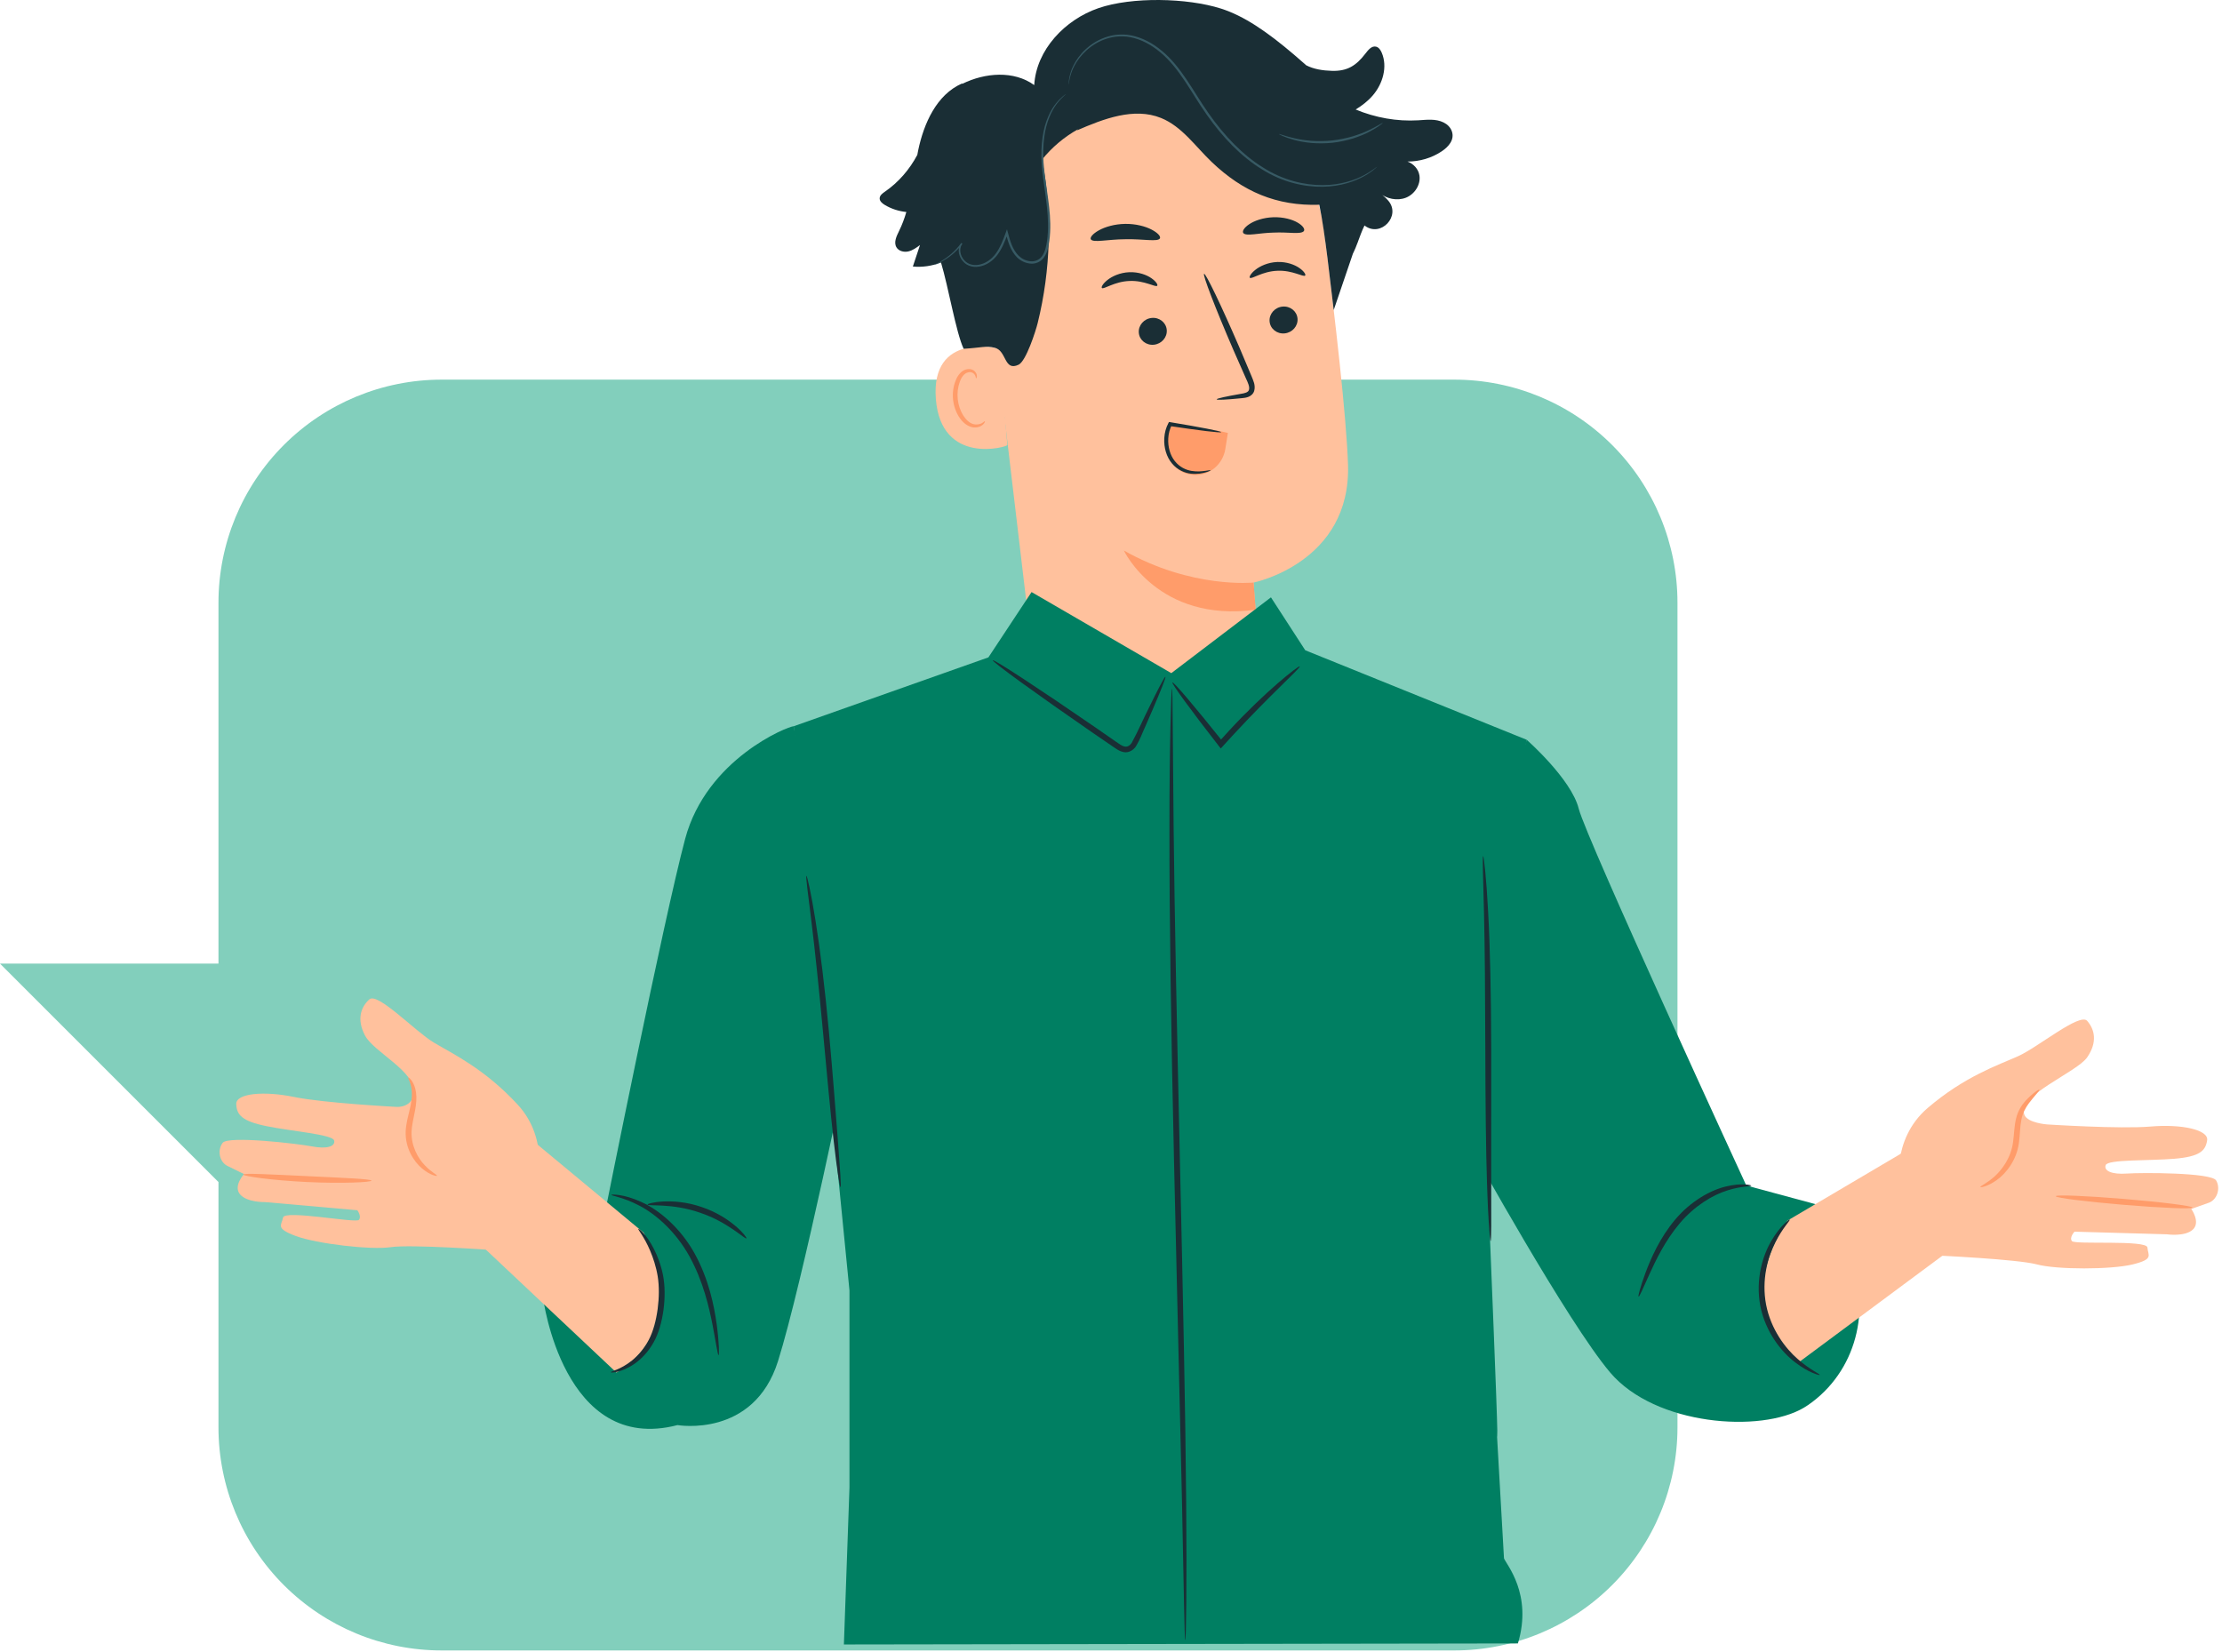 <svg width="425" height="316" viewBox="0 0 425 316" fill="none" xmlns="http://www.w3.org/2000/svg">
<path d="M278.163 72.625H84.472C73.151 72.625 62.294 77.122 54.289 85.127C46.283 93.132 41.786 103.99 41.786 115.311V184.337H0L41.786 226.123V273.047C41.786 284.368 46.283 295.225 54.289 303.23C62.294 311.236 73.151 315.733 84.472 315.733H278.163C289.484 315.733 300.341 311.236 308.347 303.23C316.352 295.225 320.849 284.368 320.849 273.047V115.311C320.849 103.99 316.352 93.132 308.347 85.127C300.341 77.122 289.484 72.625 278.163 72.625Z" fill="#82CFBC"/>
<path d="M253.262 44.223C250.971 26.09 235.133 12.764 216.875 13.589L215.061 13.672C195.548 15.7 186.368 33.406 188.936 52.856L198.218 131.263L230.142 140.374L241.134 128.355C240.646 122.853 239.731 111.445 239.773 111.442C239.773 111.442 258.451 107.665 257.832 88.85C257.532 79.761 255.393 61.093 253.262 44.223Z" fill="#FFC19D"/>
<path d="M239.773 111.442C239.773 111.442 227.952 112.674 214.96 105.311C214.96 105.311 221.491 119.183 240.179 116.64L239.773 111.442Z" fill="#FF9C6A"/>
<path d="M248.177 60.951C248.292 62.367 247.187 63.631 245.71 63.778C244.236 63.923 242.947 62.898 242.833 61.481C242.718 60.066 243.822 58.8 245.297 58.653C246.772 58.507 248.062 59.534 248.177 60.951Z" fill="#1A2E35"/>
<path d="M249.639 52.709C249.322 53.074 247.219 51.66 244.33 51.798C241.441 51.895 239.388 53.478 239.058 53.138C238.897 52.989 239.208 52.34 240.101 51.627C240.979 50.916 242.5 50.195 244.301 50.121C246.102 50.05 247.646 50.644 248.547 51.282C249.466 51.925 249.796 52.544 249.639 52.709Z" fill="#1A2E35"/>
<path d="M223.164 63.12C223.277 64.536 222.173 65.801 220.697 65.947C219.223 66.094 217.933 65.067 217.819 63.651C217.705 62.235 218.809 60.969 220.283 60.823C221.76 60.676 223.049 61.705 223.164 63.12Z" fill="#1A2E35"/>
<path d="M221.341 54.66C221.023 55.025 218.918 53.613 216.031 53.751C213.143 53.848 211.089 55.431 210.759 55.091C210.598 54.941 210.906 54.294 211.803 53.579C212.681 52.869 214.202 52.147 216.003 52.073C217.803 52.002 219.347 52.596 220.249 53.235C221.165 53.877 221.497 54.496 221.341 54.66Z" fill="#1A2E35"/>
<path d="M232.713 76.397C232.692 76.233 234.475 75.842 237.368 75.338C238.103 75.228 238.795 75.05 238.896 74.541C239.046 74 238.701 73.218 238.304 72.376C237.53 70.621 236.719 68.782 235.868 66.855C232.474 58.992 229.983 52.513 230.301 52.379C230.62 52.245 233.628 58.51 237.019 66.373C237.838 68.314 238.621 70.162 239.366 71.932C239.682 72.758 240.206 73.687 239.88 74.811C239.706 75.371 239.183 75.796 238.716 75.944C238.248 76.109 237.834 76.137 237.47 76.175C234.548 76.466 232.731 76.561 232.713 76.397Z" fill="#1A2E35"/>
<path d="M221.867 45.579C221.508 46.334 218.669 45.685 215.252 45.767C211.832 45.779 209.013 46.505 208.632 45.76C208.465 45.404 209.011 44.714 210.186 44.062C211.35 43.411 213.161 42.859 215.212 42.83C217.261 42.803 219.087 43.305 220.269 43.924C221.461 44.544 222.026 45.219 221.867 45.579Z" fill="#1A2E35"/>
<path d="M249.387 44.206C248.826 44.898 246.435 44.359 243.605 44.496C240.772 44.551 238.41 45.252 237.818 44.598C237.557 44.281 237.893 43.601 238.902 42.917C239.896 42.236 241.59 41.627 243.536 41.559C245.481 41.495 247.2 41.988 248.224 42.6C249.263 43.214 249.633 43.87 249.387 44.206Z" fill="#1A2E35"/>
<path d="M191.102 66.711C190.775 66.588 178.008 63.475 179 76.313C179.993 89.151 192.677 85.506 192.67 85.136C192.665 84.766 191.102 66.711 191.102 66.711Z" fill="#FFC19D"/>
<path d="M188.373 80.576C188.314 80.539 188.161 80.749 187.797 80.952C187.442 81.148 186.816 81.315 186.128 81.116C184.733 80.722 183.424 78.657 183.184 76.348C183.06 75.183 183.219 74.051 183.561 73.098C183.881 72.128 184.438 71.425 185.111 71.251C185.779 71.042 186.294 71.412 186.479 71.762C186.679 72.108 186.616 72.37 186.686 72.387C186.724 72.417 186.945 72.15 186.801 71.629C186.728 71.377 186.554 71.087 186.234 70.864C185.907 70.636 185.443 70.543 184.971 70.632C183.987 70.777 183.166 71.757 182.789 72.803C182.359 73.858 182.152 75.132 182.291 76.442C182.573 79.021 184.084 81.341 185.981 81.733C186.903 81.899 187.635 81.568 188.001 81.236C188.374 80.887 188.419 80.595 188.373 80.576Z" fill="#FF9C6A"/>
<path d="M277.689 25.1C277.427 24.359 276.831 23.779 276.126 23.431C274.59 22.674 272.904 22.916 271.265 23.014C267.185 23.255 263.065 22.517 259.294 20.947C260.512 20.21 261.636 19.341 262.566 18.262C264.485 16.035 265.44 12.776 264.281 10.074C264.063 9.567 263.719 9.044 263.181 8.922C262.328 8.729 261.66 9.603 261.126 10.297C259.375 12.577 257.678 13.627 254.804 13.554C253.019 13.508 251.273 13.24 249.814 12.477C249.754 12.424 249.699 12.364 249.639 12.31C248.92 11.672 248.218 11.063 247.528 10.475C247.527 10.472 247.525 10.47 247.524 10.468L247.526 10.473C242.334 6.045 237.93 3.038 233.524 1.638C227.065 -0.413 216.505 -0.647 210.097 1.56C203.689 3.768 198.218 9.512 197.814 16.277C193.915 13.454 188.413 13.894 184.085 16.024L183.969 15.984C179.13 18.131 176.701 23.596 175.616 28.777C175.557 29.061 175.507 29.347 175.453 29.632C173.973 32.423 171.86 34.878 169.254 36.671C168.795 36.986 168.27 37.37 168.253 37.928C168.235 38.481 168.733 38.901 169.206 39.187C170.462 39.951 171.893 40.408 173.355 40.556C172.991 41.796 172.546 43.007 171.97 44.173C171.481 45.167 170.899 46.355 171.463 47.307C171.9 48.044 172.896 48.286 173.731 48.099C174.566 47.911 175.279 47.387 175.967 46.877C175.512 48.246 175.057 49.616 174.602 50.986C176.425 51.163 178.276 50.878 179.984 50.217C181.397 54.879 182.852 63.601 184.314 66.723C187.727 66.525 188.527 66.092 190.29 66.534C192.568 67.104 192.017 71.104 194.827 69.768C196.256 69.087 198.097 63.334 198.477 61.797C200.999 51.594 201.281 40.847 199.316 30.523C201.21 28.173 203.56 26.192 206.198 24.723L205.99 24.941C211.104 22.722 216.907 20.481 222.074 22.571C226.081 24.192 228.654 28.03 231.785 31.012C237.716 36.664 244.157 39.433 252.346 39.17C253.509 44.783 254.425 54.037 255.099 59.306L258.819 48.379L258.826 48.421C259.145 47.773 259.398 47.125 259.643 46.477L259.728 46.279L259.726 46.255C260.113 45.214 260.478 44.173 260.988 43.134C261.006 43.148 261.024 43.161 261.041 43.175C264.097 45.487 268.03 41.304 265.538 38.392C265.044 37.814 264.466 37.31 263.819 36.907C265.221 38.038 267.219 38.48 268.897 37.823C270.575 37.166 271.776 35.327 271.492 33.548C271.299 32.333 270.342 31.306 269.202 30.906C271.53 30.91 273.86 30.228 275.791 28.925C277.058 28.07 278.263 26.731 277.689 25.1Z" fill="#1A2E35"/>
<path d="M203.89 17.989C203.931 18.035 203.14 18.545 202.135 19.855C201.14 21.158 200.079 23.376 199.72 26.312C199.533 27.771 199.468 29.393 199.599 31.123C199.722 32.854 200.001 34.697 200.28 36.64C200.554 38.584 200.849 40.637 200.885 42.792C200.902 43.868 200.856 44.967 200.706 46.075C200.55 47.163 200.357 48.346 199.618 49.328C199.031 50.127 197.979 50.54 197.033 50.419C196.081 50.323 195.208 49.886 194.545 49.25C193.229 47.931 192.794 46.163 192.374 44.609L192.772 44.627C192.234 46.093 191.679 47.544 190.783 48.735C189.904 49.933 188.624 50.778 187.276 51.001C186.605 51.114 185.916 51.057 185.314 50.808C184.7 50.565 184.233 50.106 183.899 49.611C183.578 49.104 183.388 48.536 183.375 47.975C183.365 47.415 183.543 46.869 183.868 46.468L184.081 46.631C182.756 48.39 181.294 49.392 180.273 49.963C179.757 50.249 179.341 50.428 179.058 50.543C178.773 50.651 178.623 50.7 178.618 50.688C178.613 50.676 178.754 50.605 179.028 50.475C179.3 50.34 179.702 50.141 180.2 49.839C181.187 49.236 182.6 48.215 183.866 46.472L184.078 46.635C183.496 47.352 183.549 48.532 184.163 49.437C184.473 49.883 184.901 50.29 185.44 50.495C185.976 50.709 186.605 50.757 187.217 50.648C188.454 50.431 189.647 49.639 190.468 48.501C191.313 47.363 191.851 45.951 192.38 44.483L192.605 43.86L192.779 44.502C193.197 46.054 193.648 47.748 194.847 48.936C195.44 49.507 196.239 49.9 197.072 49.982C197.908 50.079 198.757 49.742 199.27 49.057C199.916 48.207 200.122 47.086 200.273 46.014C200.42 44.935 200.468 43.858 200.454 42.799C200.424 40.679 200.14 38.638 199.878 36.696C199.61 34.754 199.344 32.902 199.234 31.146C199.118 29.393 199.201 27.748 199.411 26.268C199.816 23.291 200.944 21.042 201.999 19.75C203.066 18.45 203.89 17.989 203.89 17.989Z" fill="#375A64"/>
<path d="M263.4 31.898C263.405 31.903 263.358 31.95 263.259 32.037C263.14 32.139 262.994 32.264 262.816 32.414C262.622 32.584 262.375 32.783 262.058 32.985C261.748 33.196 261.395 33.45 260.961 33.673C259.277 34.633 256.54 35.669 253.026 35.725C249.545 35.791 245.292 34.877 241.369 32.392C237.411 29.975 233.817 26.245 230.781 21.895C229.242 19.722 227.953 17.473 226.562 15.412C225.18 13.348 223.682 11.456 221.932 10.006C220.201 8.547 218.241 7.52 216.27 7.127C215.287 6.914 214.312 6.923 213.391 7.014C212.467 7.133 211.603 7.386 210.813 7.713C209.235 8.379 207.995 9.371 207.073 10.367C206.148 11.37 205.555 12.401 205.159 13.277C204.435 15.068 204.471 16.181 204.401 16.168C204.394 16.167 204.394 16.1 204.402 15.969C204.414 15.812 204.43 15.62 204.447 15.388C204.502 14.877 204.664 14.132 205.001 13.211C205.379 12.311 205.962 11.244 206.89 10.201C207.816 9.167 209.072 8.131 210.69 7.427C211.5 7.08 212.39 6.809 213.346 6.677C214.301 6.571 215.323 6.556 216.341 6.77C218.386 7.159 220.414 8.209 222.192 9.695C223.992 11.171 225.523 13.094 226.92 15.17C228.327 17.246 229.617 19.489 231.141 21.641C234.155 25.96 237.698 29.648 241.583 32.046C245.436 34.512 249.589 35.436 253.022 35.414C256.481 35.398 259.189 34.426 260.878 33.523C262.58 32.606 263.362 31.846 263.4 31.898Z" fill="#375A64"/>
<path d="M264.489 23.511C264.507 23.536 264.279 23.72 263.851 24.031C263.428 24.351 262.772 24.755 261.931 25.195C261.093 25.642 260.046 26.081 258.85 26.47C257.647 26.839 256.294 27.148 254.849 27.31C253.403 27.458 252.015 27.445 250.761 27.341C249.509 27.213 248.393 27.009 247.478 26.75C246.564 26.498 245.838 26.242 245.357 26.021C244.87 25.807 244.61 25.677 244.621 25.649C244.653 25.571 245.731 26.027 247.554 26.447C248.464 26.664 249.566 26.834 250.795 26.936C252.026 27.015 253.386 27.016 254.802 26.872C256.218 26.712 257.546 26.423 258.731 26.083C259.91 25.72 260.951 25.321 261.793 24.916C263.486 24.117 264.443 23.443 264.489 23.511Z" fill="#375A64"/>
<path d="M223.884 81.127C223.334 82.502 223.355 83.849 223.178 85.319C223.002 86.789 223.628 87.827 224.538 88.995C225.479 90.205 227.043 90.832 228.576 90.86C228.591 90.86 228.606 90.86 228.621 90.86C231.486 90.896 233.913 88.735 234.363 85.906L234.856 82.816C231.929 82.024 224.1 81.329 223.884 81.127Z" fill="#FF9C6A"/>
<path d="M231.551 89.966C231.534 89.907 231.184 89.983 230.555 90.07C229.93 90.154 229.009 90.267 227.921 90.089C226.843 89.918 225.609 89.349 224.715 88.218C223.824 87.12 223.353 85.498 223.454 83.841C223.505 82.926 223.743 82.053 224.124 81.311L223.738 81.502C226.539 81.924 228.99 82.261 230.743 82.471C232.496 82.681 233.553 82.762 233.566 82.672C233.58 82.582 232.55 82.337 230.817 81.998C229.084 81.659 226.65 81.227 223.854 80.768L223.592 80.725L223.468 80.96C223.02 81.804 222.751 82.781 222.693 83.794C222.584 85.627 223.117 87.423 224.175 88.668C225.21 89.917 226.665 90.515 227.848 90.623C229.046 90.745 229.994 90.536 230.617 90.36C231.244 90.18 231.564 90.008 231.551 89.966Z" fill="#1A2E35"/>
<path d="M151.82 138.928C150.727 138.928 135.151 145.156 131.051 160.467C126.952 175.778 115.748 231.83 115.748 231.83L103.872 248.277C103.872 248.277 107.718 278.33 129.581 272.621C129.581 272.621 144.169 275.168 148.814 260.376C153.46 245.584 162.478 201.469 162.478 201.469L151.82 138.928Z" fill="#007F62"/>
<path d="M286.268 273.535C287.183 287.004 283.15 193.208 282.994 189.791L292.012 141.524L249.654 124.396L243.095 114.275L224.035 128.773L197.306 113.264L189.051 125.756L151.821 138.928L162.478 246.883V284.559L161.412 314.588L290.326 314.392C293.184 304.953 288.068 299.219 287.666 298.112L286.268 273.535Z" fill="#007F62"/>
<path d="M292.012 141.523C292.012 141.523 300.535 149.006 301.964 154.707C303.394 160.407 334.013 226.788 334.013 226.788L349.236 230.896L353.293 239.323C358.101 249.311 355.494 261.487 346.662 268.185C346.106 268.606 345.562 268.98 345.032 269.294C336.807 274.182 316.597 272.732 307.982 262.57C299.824 252.947 281.382 219.587 281.382 219.587V177.238L292.012 141.523Z" fill="#007F62"/>
<path d="M341.92 233.486L363.807 220.567L374.352 233.486L372.17 239.739L343.955 260.682C343.955 260.682 338.665 256.796 337.411 249.338C336.093 241.491 341.92 233.486 341.92 233.486Z" fill="#FFC19D"/>
<path d="M334.965 226.812C334.963 227.016 333.109 226.858 330.363 227.738C327.629 228.578 324.105 230.677 321.27 234.038C318.436 237.413 316.702 241.1 315.486 243.75C314.282 246.422 313.567 248.104 313.411 248.046C313.276 247.997 313.721 246.224 314.748 243.445C315.789 240.692 317.444 236.844 320.409 233.308C323.387 229.771 327.206 227.651 330.144 226.971C333.105 226.248 334.994 226.71 334.965 226.812Z" fill="#1A2E35"/>
<path d="M363.435 227.737C363.233 227.333 361.616 218.034 368.691 211.971C375.766 205.906 382.133 203.783 385.974 202.065C389.814 200.347 397.799 193.676 399.214 195.293C400.629 196.911 401.236 199.337 399.214 202.267C397.193 205.198 385.615 209.602 387.23 213.316C387.892 214.838 391.533 215.103 391.533 215.103C391.533 215.103 405.48 216.013 411.343 215.508C417.205 215.003 422.46 216.114 422.158 218.135C421.854 220.157 420.742 221.268 415.891 221.673C411.04 222.077 403.155 221.774 402.752 222.886C402.348 223.998 403.964 224.705 406.794 224.503C409.624 224.3 422.965 224.3 423.876 225.817C424.785 227.333 424.077 229.658 422.258 230.163L419.125 231.274C419.125 231.274 420.944 233.802 419.428 235.216C417.912 236.632 414.475 236.125 414.475 236.125L396.788 235.62C396.788 235.62 395.778 236.687 396.283 237.417C396.788 238.148 410.635 237.137 410.736 238.653C410.838 240.169 412.05 240.876 407.906 241.887C403.762 242.898 393.352 242.898 389.612 241.887C385.873 240.876 370.207 240.169 370.207 240.169L363.435 227.737Z" fill="#FFC19D"/>
<path d="M123.09 235.797L102.63 218.811L90.879 232.017L92.318 238.482L117.898 262.57C117.898 262.57 123.43 259.894 125.934 252.757C128.477 245.507 123.09 235.797 123.09 235.797Z" fill="#FFC19D"/>
<path d="M102.392 227.58C102.641 227.201 105.331 218.155 99.01 211.307C92.69 204.46 86.614 201.61 83 199.456C79.385 197.301 72.233 189.746 70.638 191.186C69.045 192.627 68.16 194.966 69.826 198.113C71.492 201.259 79.448 204.943 79.165 208.983C78.959 211.908 75.959 211.757 75.959 211.757C75.959 211.757 62 211.035 56.237 209.85C50.473 208.664 45.124 209.156 45.189 211.199C45.255 213.242 46.23 214.476 51.001 215.442C55.773 216.409 63.637 217.027 63.909 218.179C64.182 219.33 62.493 219.844 59.705 219.314C56.918 218.782 43.668 217.228 42.588 218.627C41.508 220.027 41.94 222.418 43.687 223.133L46.669 224.602C46.669 224.602 44.568 226.9 45.91 228.481C47.25 230.063 50.721 229.962 50.721 229.962L68.347 231.521C68.347 231.521 69.227 232.698 68.64 233.364C68.053 234.031 54.418 231.413 54.142 232.907C53.864 234.401 52.577 234.963 56.575 236.45C60.573 237.936 70.913 239.15 74.744 238.582C78.576 238.014 94.218 239.137 94.218 239.137L102.392 227.58Z" fill="#FFC19D"/>
<path d="M248.601 127.48C248.706 127.602 247.257 129.018 244.925 131.304C242.596 133.593 239.402 136.774 236.021 140.424C235.309 141.201 234.613 141.962 233.94 142.696L233.491 143.187L233.088 142.67C230.468 139.309 228.203 136.323 226.621 134.155C225.038 131.988 224.137 130.638 224.246 130.551C224.356 130.466 225.457 131.656 227.194 133.703C228.932 135.749 231.307 138.649 233.962 141.982L233.11 141.955C233.783 141.212 234.481 140.443 235.194 139.657C238.599 135.981 241.904 132.866 244.384 130.718C246.865 128.571 248.503 127.366 248.601 127.48Z" fill="#1A2E35"/>
<path d="M154.243 167.553C154.32 167.54 154.531 168.355 154.847 169.84C155.17 171.326 155.561 173.488 155.991 176.168C156.856 181.53 157.771 188.978 158.533 197.22C159.293 205.465 159.853 212.932 160.272 218.336C160.453 220.844 160.607 222.98 160.733 224.739C160.828 226.252 160.843 227.094 160.766 227.102C160.688 227.111 160.525 226.286 160.297 224.785C160.064 223.284 159.786 221.106 159.477 218.411C158.854 213.021 158.169 205.559 157.408 197.325C156.648 189.093 155.861 181.654 155.2 176.279C154.892 173.785 154.629 171.66 154.413 169.912C154.231 168.407 154.167 167.566 154.243 167.553Z" fill="#1A2E35"/>
<path d="M283.678 163.789C283.755 163.784 283.894 164.807 284.078 166.664C284.267 168.521 284.464 171.214 284.64 174.545C285.008 181.207 285.2 190.422 285.224 200.592C285.223 210.646 285.223 219.738 285.223 226.628C285.227 229.787 285.229 232.432 285.231 234.518C285.223 236.382 285.182 237.414 285.104 237.417C285.027 237.42 284.918 236.393 284.791 234.532C284.658 232.671 284.535 229.974 284.425 226.642C284.2 219.977 284.117 210.764 284.095 200.595C284.071 190.43 284.004 181.231 283.842 174.576C283.761 171.419 283.693 168.776 283.639 166.691C283.59 164.829 283.6 163.795 283.678 163.789Z" fill="#1A2E35"/>
<path d="M137.443 259.247C137.271 259.265 136.975 257.044 136.302 253.516C135.611 250.008 134.498 245.118 131.883 240.363C129.264 235.619 125.449 232.281 122.319 230.659C119.182 228.987 116.901 228.782 116.944 228.569C116.951 228.503 117.519 228.488 118.534 228.639C119.548 228.785 121 229.174 122.676 229.945C126.036 231.448 130.139 234.862 132.871 239.815C135.588 244.761 136.592 249.809 137.089 253.385C137.568 256.989 137.581 259.234 137.443 259.247Z" fill="#1A2E35"/>
<path d="M142.763 236.897C142.53 237.163 139.231 233.772 133.882 231.99C128.558 230.123 123.875 230.786 123.854 230.433C123.731 230.178 128.606 228.957 134.247 230.921C139.908 232.821 143.015 236.77 142.763 236.897Z" fill="#1A2E35"/>
<path d="M226.71 313.772C226.671 313.772 226.631 313.135 226.589 311.922C226.558 310.61 226.516 308.842 226.463 306.62C226.37 301.904 226.239 295.27 226.077 287.118C225.689 270.557 225.157 247.858 224.569 222.781C223.994 197.648 223.651 174.888 223.681 158.412C223.676 150.175 223.764 143.508 223.871 138.903C223.938 136.681 223.989 134.913 224.029 133.6C224.078 132.388 224.121 131.752 224.161 131.752C224.199 131.753 224.231 132.39 224.256 133.602C224.27 134.916 224.288 136.684 224.311 138.906C224.351 143.62 224.409 150.255 224.479 158.408C224.654 174.876 225.123 197.624 225.697 222.756C226.272 247.88 226.745 270.632 226.876 287.107C226.954 295.344 226.948 302.01 226.902 306.618C226.866 308.841 226.838 310.608 226.817 311.922C226.784 313.135 226.749 313.772 226.71 313.772Z" fill="#1A2E35"/>
<path d="M122.093 235.088C122.181 234.971 123.708 236.207 125.08 238.941C125.767 240.297 126.436 241.997 126.824 243.991C127.2 246.002 127.211 248.239 126.911 250.543C126.597 252.843 126.011 255.028 124.995 256.831C123.987 258.623 122.67 259.971 121.413 260.86C118.847 262.661 116.795 262.626 116.818 262.52C116.759 262.323 118.672 262.063 120.929 260.226C122.042 259.318 123.2 258.013 124.08 256.336C124.959 254.67 125.493 252.593 125.792 250.395C126.08 248.194 126.095 246.049 125.8 244.173C125.489 242.285 124.925 240.622 124.357 239.279C123.221 236.568 121.971 235.2 122.093 235.088Z" fill="#1A2E35"/>
<path d="M348.056 263.032C348.03 263.096 347.534 262.979 346.689 262.624C345.843 262.271 344.667 261.628 343.359 260.621C340.758 258.651 337.68 254.861 336.693 249.809C335.728 244.751 337.175 240.087 338.857 237.292C339.695 235.869 340.548 234.835 341.202 234.193C341.854 233.548 342.271 233.255 342.319 233.306C342.47 233.443 340.993 234.841 339.559 237.672C338.123 240.45 336.899 244.869 337.801 249.596C338.723 254.316 341.502 257.962 343.869 260.005C346.253 262.099 348.145 262.847 348.056 263.032Z" fill="#1A2E35"/>
<path d="M390.055 208.463C390.189 208.593 389.236 209.509 388.021 211.112C387.428 211.927 386.861 212.942 386.625 214.217C386.36 215.49 386.378 216.985 386.16 218.613C385.728 221.975 383.662 224.497 381.94 225.731C380.176 227 378.811 227.196 378.786 227.08C378.714 226.904 379.933 226.44 381.439 225.11C382.919 223.796 384.656 221.47 385.041 218.457C385.249 216.947 385.26 215.401 385.61 213.99C385.933 212.561 386.687 211.401 387.397 210.613C388.86 209.038 389.969 208.375 390.055 208.463Z" fill="#FF9C6A"/>
<path d="M71.05 225.858C71.053 226.162 65.536 226.451 58.742 226.124C51.944 225.806 46.481 224.995 46.512 224.692C46.544 224.375 52.031 224.68 58.794 224.996C65.556 225.322 71.048 225.538 71.05 225.858Z" fill="#FF9C6A"/>
<path d="M83.575 224.928C83.549 225.044 82.261 224.829 80.706 223.51C79.186 222.245 77.478 219.657 77.593 216.448C77.663 214.878 78.079 213.5 78.358 212.279C78.659 211.058 78.811 209.979 78.776 209.059C78.737 207.208 77.946 206.255 78.088 206.15C78.155 206.023 79.299 206.911 79.571 208.99C79.72 209.997 79.629 211.226 79.377 212.494C79.141 213.767 78.779 215.11 78.721 216.492C78.617 219.268 79.994 221.628 81.257 222.932C82.534 224.279 83.655 224.755 83.575 224.928Z" fill="#FF9C6A"/>
<path d="M393.206 228.837C393.232 228.525 399.105 228.761 406.323 229.363C413.544 229.964 419.374 230.703 419.348 231.013C419.323 231.324 413.45 231.089 406.23 230.487C399.011 229.886 393.18 229.147 393.206 228.837Z" fill="#FF9C6A"/>
<path d="M222.902 129.476C223.044 129.541 222.08 131.985 220.407 135.884C219.971 136.887 219.51 137.947 219.025 139.066C218.471 140.22 218.106 141.393 217.286 142.749C216.891 143.401 215.945 144.081 214.954 143.881C214.012 143.708 213.381 143.156 212.763 142.757C211.5 141.891 210.201 140.999 208.868 140.086C203.539 136.411 198.752 133.033 195.318 130.541C191.884 128.05 189.805 126.444 189.893 126.316C189.982 126.188 192.222 127.56 195.771 129.884C199.321 132.208 204.18 135.482 209.51 139.155C210.837 140.077 212.132 140.974 213.39 141.847C214.026 142.287 214.604 142.729 215.13 142.816C215.639 142.914 216.079 142.648 216.439 142.146C217.692 139.863 218.738 137.401 219.681 135.55C221.54 131.738 222.76 129.412 222.902 129.476Z" fill="#1A2E35"/>
</svg>
